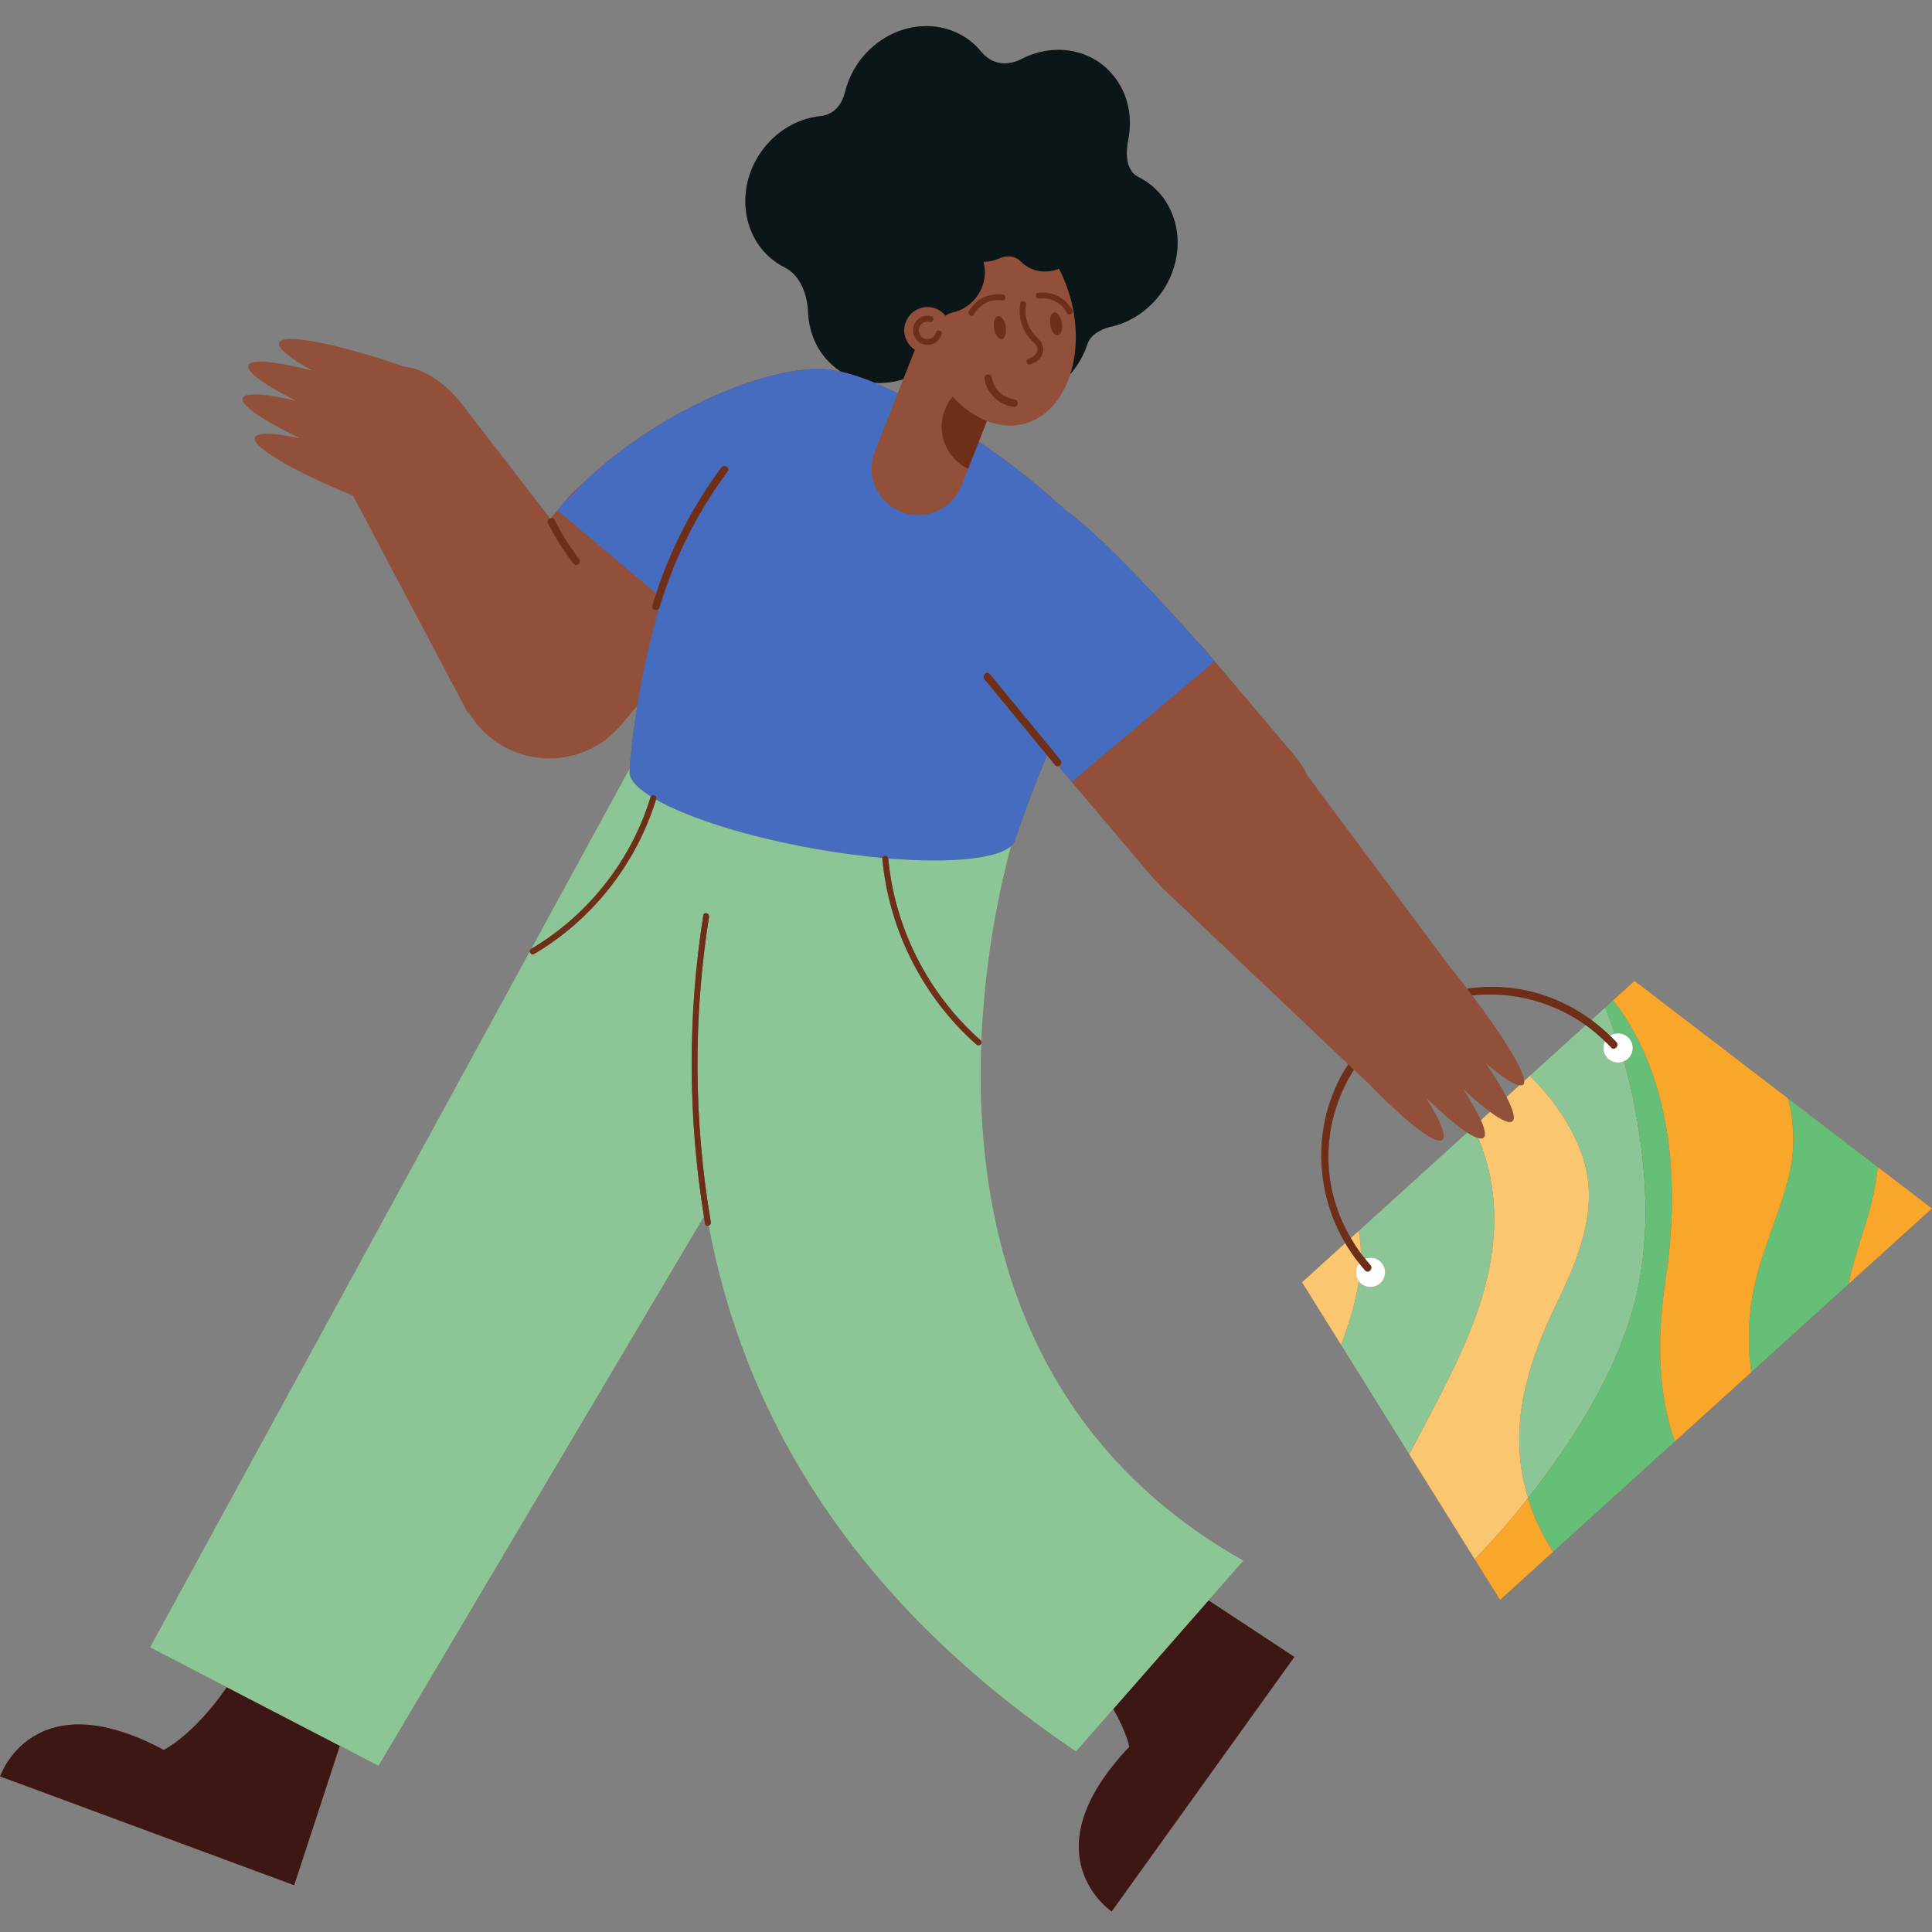 <svg xmlns="http://www.w3.org/2000/svg" xmlns:xlink="http://www.w3.org/1999/xlink" width="200" viewBox="0 0 150 150" height="200" preserveAspectRatio="xMidYMid meet"><rect x="0" y="0" width="150" height="150" fill="#808080" stroke="none"/><defs><clipPath id="01c75c7485"><path d="M 0 2 L 150 2 L 150 148.406 L 0 148.406 Z M 0 2 " clip-rule="nonzero"></path></clipPath><clipPath id="bbb19e4231"><path d="M 83 124 L 101 124 L 101 148.406 L 83 148.406 Z M 83 124 " clip-rule="nonzero"></path></clipPath></defs><g clip-path="url(#01c75c7485)"><path fill="#924f3a" d="M 67.902 29.719 C 68.469 29.957 69.07 30.23 69.699 30.539 L 70.129 29.445 C 69.398 29.676 68.645 29.77 67.902 29.719 Z M 103.145 90.32 C 103.23 92.379 103.844 94.363 104.871 96.121 L 105.484 95.566 L 110.793 90.754 L 113.906 87.934 C 113.102 87.41 111.992 86.469 110.719 85.227 C 111.82 86.973 112.328 88.203 111.984 88.492 C 111.457 88.941 109.078 87.059 106.164 84.016 C 106.066 83.938 105.965 83.859 105.871 83.773 L 105.113 83.051 C 103.762 85.188 103.035 87.719 103.145 90.32 Z M 114.305 77.281 C 116.555 80.262 118.281 82.996 118.336 83.918 L 118.773 83.523 L 123.113 79.59 C 120.562 77.77 117.41 76.945 114.305 77.281 Z M 117.961 84.258 C 117.461 84.191 116.527 83.562 115.328 82.52 C 116.027 83.535 116.586 84.434 116.965 85.164 Z M 113.578 84.535 C 114.211 85.496 114.688 86.324 114.977 86.965 L 115.352 86.625 L 115.684 86.324 C 115.086 85.887 114.375 85.281 113.578 84.535 Z M 12.715 135.863 C 12.715 135.863 14.996 134.77 17.613 130.996 L 11.645 127.902 L 41.133 73.859 C 41.129 73.793 41.16 73.723 41.234 73.676 L 48.891 59.645 C 48.926 59.121 49.07 57.316 49.477 54.801 L 48.207 56.301 C 45.617 59.367 41.031 59.754 37.965 57.172 C 37.324 56.633 36.812 56.004 36.406 55.328 L 36.336 55.375 L 27.41 38.484 C 22.781 36.586 19.527 34.691 19.797 33.969 C 19.953 33.543 21.285 33.602 23.309 34.031 C 20.441 32.66 18.648 31.453 18.848 30.91 C 19.02 30.445 20.613 30.562 22.984 31.117 C 20.566 29.902 19.098 28.859 19.281 28.363 C 19.477 27.848 21.438 28.051 24.277 28.785 C 22.523 27.82 21.516 27.02 21.672 26.605 C 21.957 25.832 26.164 26.66 31.375 28.465 C 32.922 28.652 34.391 29.609 35.703 31.172 L 42.715 40.254 L 42.758 40.234 L 43.277 39.617 L 43.281 39.617 L 44.121 38.621 C 44.438 38.25 44.781 37.918 45.148 37.625 C 51.664 31.293 61.266 27.727 65.227 28.852 L 65.309 28.867 C 65.039 28.695 64.785 28.504 64.543 28.277 C 63.469 27.281 62.875 25.938 62.758 24.523 L 62.746 24.426 C 62.668 21.488 60.969 20.793 60.969 20.793 L 60.973 20.785 C 60.512 20.559 60.07 20.27 59.676 19.902 C 57.301 17.695 57.258 13.789 59.582 11.176 C 60.715 9.898 62.203 9.172 63.707 9.012 L 63.703 9.008 L 63.766 9.004 L 63.828 8.996 C 64.18 8.949 65.207 8.68 65.59 7.207 L 65.594 7.211 C 65.879 5.992 66.512 4.82 67.492 3.875 C 70.008 1.441 73.816 1.406 76 3.801 C 76.062 3.875 76.121 3.953 76.184 4.027 L 76.188 4.02 C 77.32 5.391 78.777 4.844 79.242 4.617 L 79.34 4.57 L 79.395 4.539 L 79.398 4.539 C 81.73 3.371 84.508 3.73 86.25 5.645 C 87.496 7.012 87.941 8.875 87.625 10.676 L 87.629 10.68 C 87.059 13.281 88.355 13.719 88.355 13.719 L 88.355 13.727 C 88.941 14.016 89.488 14.41 89.953 14.922 C 92.137 17.32 91.867 21.234 89.352 23.672 C 88.562 24.438 87.645 24.965 86.691 25.254 L 86.699 25.258 L 86.602 25.277 C 86.426 25.328 86.254 25.371 86.078 25.406 C 84.664 25.836 84.465 26.625 84.465 26.625 L 84.461 26.621 C 84.188 27.488 83.734 28.32 83.098 29.055 C 82.484 30.984 81.242 32.438 79.539 32.895 C 78.578 33.156 77.586 33.062 76.629 32.691 L 76.004 34.281 C 76.453 34.59 76.902 34.906 77.359 35.23 C 79.332 36.656 81.152 38.145 82.715 39.586 C 84.852 41.156 88 44.242 92.91 49.754 C 93.105 49.938 93.289 50.129 93.465 50.336 L 94.309 51.332 L 94.309 51.336 L 100.5 58.648 C 100.906 59.133 101.234 59.656 101.496 60.199 L 112.496 74.969 C 112.98 75.566 113.453 76.168 113.91 76.762 C 115.109 76.586 116.34 76.566 117.57 76.738 C 119.75 77.039 121.801 77.902 123.555 79.191 L 125.238 77.664 L 126.906 76.152 L 138.812 85.27 L 145.781 90.598 L 150 93.828 L 136.434 106.121 L 133.465 108.812 L 130.035 111.918 L 130.027 111.926 L 124.078 117.32 L 120.594 120.477 L 116.465 124.219 L 101.086 99.555 L 104.445 96.512 C 102.176 92.66 101.926 87.82 104.016 83.75 C 104.215 83.363 104.438 82.996 104.672 82.637 L 90.043 68.75 L 90.078 68.719 C 89.84 68.5 89.609 68.273 89.395 68.02 L 83.203 60.707 L 83.199 60.699 L 82.359 59.707 C 82.297 59.637 82.246 59.559 82.188 59.48 C 82.102 59.512 82 59.5 81.922 59.402 C 81.711 59.148 81.504 58.895 81.293 58.637 C 80.512 60.492 79.691 62.637 78.836 65.125 C 78.801 65.328 78.688 65.512 78.504 65.68 C 77.762 68.418 76.473 74.039 76.199 80.855 C 76.219 80.906 76.215 80.961 76.191 81.008 C 75.699 93.988 78.91 111.234 96.543 121.164 L 93.832 124.254 L 100.496 128.641 L 86.309 148.406 C 86.309 148.406 79.742 143.992 87.68 135.621 C 87.68 135.621 87.473 134.492 86.438 132.684 L 83.539 135.988 C 65.387 123.746 57.602 108.969 55.02 95.156 C 54.906 95.199 54.77 95.16 54.742 95.008 C 54.711 94.824 54.684 94.641 54.656 94.457 L 29.391 137.102 L 26.383 135.543 L 22.84 146.367 L 0.008 137.918 C 0.008 137.918 2.535 130.43 12.715 135.863 " fill-opacity="1" fill-rule="nonzero"></path></g><g clip-path="url(#bbb19e4231)"><path fill="#3c1714" d="M 100.496 128.641 L 86.309 148.406 C 86.309 148.406 79.742 143.992 87.68 135.621 C 87.68 135.621 87.473 134.492 86.438 132.684 L 93.832 124.254 L 100.496 128.641 " fill-opacity="1" fill-rule="nonzero"></path></g><path fill="#3c1714" d="M 22.84 146.367 L 0.008 137.918 C 0.008 137.918 2.535 130.43 12.715 135.863 C 12.715 135.863 14.996 134.77 17.613 130.996 L 26.383 135.543 L 22.84 146.367 " fill-opacity="1" fill-rule="nonzero"></path><path fill="#0b1618" d="M 83.121 23.18 C 82.895 22.352 82.59 21.574 82.223 20.867 C 81.242 21.262 80.125 21.117 79.336 20.387 L 79.277 20.324 L 79.273 20.324 C 78.543 19.551 77.543 20.082 77.543 20.082 L 77.543 20.078 C 77.16 20.246 76.754 20.332 76.355 20.332 C 76.656 21.375 76.352 22.594 75.477 23.441 C 75.102 23.805 74.664 24.059 74.207 24.195 L 74.211 24.199 L 74.164 24.207 C 74.082 24.23 73.996 24.254 73.914 24.27 C 73.688 24.336 73.527 24.426 73.414 24.516 C 73.18 24.227 72.863 24.004 72.477 23.898 C 71.512 23.645 70.523 24.219 70.266 25.18 C 70.059 25.953 70.395 26.738 71.031 27.152 L 70.129 29.445 C 69.398 29.676 68.645 29.77 67.902 29.719 C 66.922 29.312 66.047 29.027 65.309 28.867 C 65.039 28.695 64.785 28.504 64.543 28.277 C 63.469 27.281 62.875 25.938 62.758 24.523 L 62.746 24.426 C 62.668 21.488 60.969 20.793 60.969 20.793 L 60.973 20.785 C 60.512 20.559 60.07 20.27 59.676 19.902 C 57.301 17.695 57.258 13.789 59.582 11.176 C 60.715 9.898 62.203 9.172 63.707 9.012 L 63.703 9.008 L 63.766 9.004 L 63.828 8.996 C 64.18 8.949 65.207 8.68 65.59 7.207 L 65.594 7.211 C 65.879 5.992 66.512 4.82 67.492 3.875 C 70.008 1.441 73.816 1.406 76 3.801 C 76.062 3.875 76.121 3.953 76.184 4.027 L 76.188 4.02 C 77.32 5.391 78.777 4.844 79.242 4.617 L 79.34 4.57 L 79.395 4.539 L 79.398 4.539 C 81.73 3.371 84.508 3.73 86.25 5.645 C 87.496 7.012 87.941 8.875 87.625 10.676 L 87.629 10.68 C 87.059 13.281 88.355 13.719 88.355 13.719 L 88.355 13.727 C 88.941 14.016 89.488 14.41 89.953 14.922 C 92.137 17.32 91.867 21.234 89.352 23.672 C 88.562 24.438 87.645 24.965 86.691 25.254 L 86.699 25.258 L 86.602 25.277 C 86.426 25.328 86.254 25.371 86.078 25.406 C 84.664 25.836 84.465 26.625 84.465 26.625 L 84.461 26.621 C 84.188 27.488 83.734 28.32 83.098 29.055 C 83.637 27.355 83.691 25.285 83.121 23.18 " fill-opacity="1" fill-rule="nonzero"></path><path fill="#8cc696" d="M 124.781 82.129 C 125.117 82.5 125.645 82.59 126.078 82.402 C 126.703 84.508 127.105 86.688 127.395 88.863 C 127.961 93.094 127.938 97.418 126.797 101.555 C 125.555 106.066 123.039 110.316 120.324 114.094 C 119.781 114.848 119.215 115.59 118.637 116.32 C 118.242 115.016 118.004 113.664 117.961 112.293 C 117.828 108.41 119.18 104.648 120.852 101.203 C 122.617 97.566 124.266 93.609 122.797 89.574 C 121.957 87.27 120.516 85.238 118.773 83.523 L 123.113 79.59 C 123.641 79.965 124.141 80.383 124.613 80.844 C 124.402 81.254 124.453 81.766 124.781 82.129 " fill-opacity="1" fill-rule="nonzero"></path><path fill="#8cc696" d="M 150 93.828 L 136.434 106.121 L 133.465 108.812 L 134.98 107.438 L 150 93.828 " fill-opacity="1" fill-rule="nonzero"></path><path fill="#8cc696" d="M 114.977 86.965 L 115.352 86.625 Z M 114.977 86.965 " fill-opacity="1" fill-rule="nonzero"></path><path fill="#8cc696" d="M 120.594 120.477 L 130.035 111.918 L 130.027 111.926 L 116.465 124.219 L 120.594 120.477 " fill-opacity="1" fill-rule="nonzero"></path><path fill="#8cc696" d="M 124.637 78.211 C 124.887 78.891 125.141 79.57 125.383 80.254 C 125.246 80.285 125.113 80.336 124.996 80.418 C 124.543 79.973 124.062 79.566 123.555 79.191 L 125.238 77.664 L 124.637 78.211 " fill-opacity="1" fill-rule="nonzero"></path><path fill="#8cc696" d="M 105.5 99.477 C 105.52 99.5 105.535 99.527 105.555 99.551 C 105.98 100.016 106.699 100.051 107.168 99.629 C 107.633 99.207 107.668 98.484 107.246 98.02 C 106.918 97.656 106.41 97.559 105.984 97.727 C 105.875 97.598 105.766 97.469 105.664 97.332 C 105.656 96.727 105.594 96.137 105.484 95.566 L 110.793 90.754 L 113.906 87.934 C 114.254 88.156 114.539 88.301 114.762 88.363 C 114.773 88.391 114.789 88.418 114.801 88.445 C 116.488 92.457 116.281 96.84 114.996 100.934 C 113.73 104.965 111.637 108.676 109.68 112.398 C 109.59 112.57 109.5 112.738 109.41 112.91 L 116.465 124.219 L 101.086 99.555 L 104.121 104.422 C 104.723 102.82 105.246 101.168 105.5 99.477 " fill-opacity="1" fill-rule="nonzero"></path><path fill="#fbc670" d="M 105.484 95.566 C 105.594 96.137 105.656 96.727 105.664 97.332 C 105.375 96.945 105.117 96.539 104.871 96.121 L 105.484 95.566 " fill-opacity="1" fill-rule="nonzero"></path><path fill="#fbc670" d="M 105.52 98.066 C 105.188 98.473 105.176 99.059 105.5 99.477 C 105.246 101.168 104.723 102.82 104.121 104.422 L 101.086 99.555 L 104.445 96.512 C 104.762 97.051 105.121 97.57 105.52 98.066 " fill-opacity="1" fill-rule="nonzero"></path><path fill="#fbc670" d="M 109.68 112.398 C 111.637 108.676 113.73 104.965 114.996 100.934 C 116.281 96.84 116.488 92.457 114.801 88.445 C 114.789 88.418 114.773 88.391 114.762 88.363 C 114.953 88.414 115.098 88.41 115.188 88.332 C 115.383 88.164 115.297 87.68 114.977 86.965 L 115.352 86.625 L 115.684 86.324 C 116.566 86.977 117.191 87.258 117.43 87.051 C 117.672 86.844 117.484 86.164 116.965 85.164 L 117.961 84.258 C 118.09 84.277 118.195 84.27 118.266 84.211 C 118.328 84.156 118.344 84.051 118.336 83.918 L 118.773 83.523 C 120.516 85.238 121.957 87.27 122.797 89.574 C 124.266 93.609 122.617 97.566 120.852 101.203 C 119.18 104.648 117.828 108.41 117.961 112.293 C 118.004 113.664 118.242 115.016 118.637 116.32 C 118.293 116.762 117.945 117.203 117.586 117.633 C 117.527 117.703 117.465 117.773 117.406 117.84 C 117.027 118.297 116.637 118.742 116.242 119.188 C 116.125 119.32 116.008 119.453 115.887 119.582 C 115.43 120.086 114.969 120.582 114.5 121.07 L 116.465 124.219 L 109.41 112.91 C 109.5 112.738 109.59 112.57 109.68 112.398 " fill-opacity="1" fill-rule="nonzero"></path><path fill="#66bf77" d="M 118.637 116.336 C 118.293 116.773 117.941 117.203 117.586 117.633 C 117.945 117.203 118.293 116.762 118.637 116.32 C 119.215 115.59 119.781 114.848 120.324 114.094 C 123.039 110.316 125.555 106.066 126.797 101.555 C 127.938 97.418 127.961 93.094 127.395 88.863 C 127.105 86.688 126.703 84.508 126.078 82.402 C 126.191 82.352 126.297 82.293 126.391 82.207 C 126.859 81.781 126.895 81.062 126.469 80.598 C 126.184 80.285 125.766 80.172 125.383 80.254 C 125.141 79.57 124.887 78.891 124.637 78.211 L 125.238 77.664 C 127.766 80.828 129.125 85.027 129.594 89.145 C 129.992 92.613 129.812 96.027 129.301 99.469 C 128.73 103.293 128.648 107.309 129.75 111.047 C 129.836 111.34 129.934 111.629 130.035 111.918 L 120.594 120.477 C 119.742 119.199 119.086 117.801 118.637 116.336 " fill-opacity="1" fill-rule="nonzero"></path><path fill="#66bf77" d="M 134.98 107.438 L 135.969 106.543 C 135.652 104.309 135.715 102.012 136.25 99.672 C 136.91 96.773 138.227 94.074 138.914 91.188 C 139.395 89.168 139.32 87.184 138.812 85.27 L 145.781 90.598 C 145.703 91.512 145.539 92.43 145.312 93.348 C 144.797 95.457 143.926 97.539 143.531 99.688 L 150 93.828 L 134.98 107.438 " fill-opacity="1" fill-rule="nonzero"></path><path fill="#66bf77" d="M 115.887 119.582 C 115.43 120.086 114.969 120.582 114.5 121.07 C 114.969 120.582 115.43 120.086 115.887 119.582 " fill-opacity="1" fill-rule="nonzero"></path><path fill="#66bf77" d="M 117.406 117.84 C 117.027 118.297 116.637 118.742 116.242 119.188 C 116.637 118.742 117.027 118.297 117.406 117.84 " fill-opacity="1" fill-rule="nonzero"></path><path fill="#f9a72b" d="M 115.887 119.582 C 116.008 119.453 116.125 119.32 116.242 119.188 C 116.637 118.742 117.027 118.297 117.406 117.84 C 117.465 117.773 117.527 117.703 117.586 117.633 C 117.941 117.203 118.293 116.773 118.637 116.336 C 119.086 117.801 119.742 119.199 120.594 120.477 L 116.465 124.219 L 114.5 121.07 C 114.969 120.582 115.43 120.086 115.887 119.582 " fill-opacity="1" fill-rule="nonzero"></path><path fill="#f9a72b" d="M 138.914 91.188 C 138.227 94.074 136.91 96.773 136.25 99.672 C 135.715 102.012 135.652 104.309 135.969 106.543 L 134.98 107.438 L 133.465 108.812 L 130.035 111.918 C 129.934 111.629 129.836 111.34 129.75 111.047 C 128.648 107.309 128.73 103.293 129.301 99.469 C 129.812 96.027 129.992 92.613 129.594 89.145 C 129.125 85.027 127.766 80.828 125.238 77.664 L 126.906 76.152 L 138.812 85.27 C 139.32 87.184 139.395 89.168 138.914 91.188 " fill-opacity="1" fill-rule="nonzero"></path><path fill="#f9a72b" d="M 145.312 93.348 C 145.539 92.43 145.703 91.512 145.781 90.598 L 150 93.828 L 143.531 99.688 C 143.926 97.539 144.797 95.457 145.312 93.348 " fill-opacity="1" fill-rule="nonzero"></path><path fill="#ffffff" d="M 126.469 80.598 C 126.895 81.062 126.859 81.781 126.391 82.207 C 126.297 82.293 126.191 82.352 126.078 82.402 C 125.645 82.59 125.117 82.5 124.781 82.129 C 124.453 81.766 124.402 81.254 124.613 80.844 C 124.773 81 124.938 81.156 125.09 81.324 C 125.34 81.598 125.746 81.191 125.496 80.918 C 125.336 80.742 125.164 80.582 124.996 80.418 C 125.113 80.336 125.246 80.285 125.383 80.254 C 125.766 80.172 126.184 80.285 126.469 80.598 " fill-opacity="1" fill-rule="nonzero"></path><path fill="#ffffff" d="M 107.246 98.02 C 107.668 98.484 107.633 99.207 107.168 99.629 C 106.699 100.051 105.98 100.016 105.555 99.551 C 105.535 99.527 105.52 99.5 105.5 99.477 C 105.176 99.059 105.188 98.473 105.52 98.066 C 105.672 98.258 105.824 98.449 105.988 98.633 C 106.234 98.91 106.641 98.504 106.395 98.227 C 106.25 98.066 106.117 97.895 105.984 97.727 C 106.41 97.559 106.918 97.656 107.246 98.02 " fill-opacity="1" fill-rule="nonzero"></path><path fill="#6e2e18" d="M 103.145 90.32 C 103.23 92.379 103.844 94.363 104.871 96.121 C 105.117 96.539 105.375 96.945 105.664 97.332 C 105.766 97.469 105.875 97.598 105.984 97.727 C 106.117 97.895 106.25 98.066 106.395 98.227 C 106.641 98.504 106.234 98.91 105.988 98.633 C 105.824 98.449 105.672 98.258 105.52 98.066 C 105.121 97.57 104.762 97.051 104.445 96.512 C 102.176 92.66 101.926 87.82 104.016 83.75 C 104.215 83.363 104.438 82.996 104.672 82.637 L 105.113 83.051 C 103.762 85.188 103.035 87.719 103.145 90.32 " fill-opacity="1" fill-rule="nonzero"></path><path fill="#6e2e18" d="M 125.496 80.918 C 125.746 81.191 125.34 81.598 125.09 81.324 C 124.938 81.156 124.773 81 124.613 80.844 C 124.141 80.383 123.641 79.965 123.113 79.59 C 120.562 77.77 117.41 76.945 114.305 77.281 C 114.176 77.109 114.043 76.934 113.91 76.762 C 115.109 76.586 116.34 76.566 117.57 76.738 C 119.75 77.039 121.801 77.902 123.555 79.191 C 124.062 79.566 124.543 79.973 124.996 80.418 C 125.164 80.582 125.336 80.742 125.496 80.918 " fill-opacity="1" fill-rule="nonzero"></path><path fill="#924f3a" d="M 43.281 39.617 L 44.121 38.621 C 44.438 38.25 44.781 37.918 45.148 37.625 C 44.492 38.262 43.863 38.926 43.281 39.617 " fill-opacity="1" fill-rule="nonzero"></path><path fill="#924f3a" d="M 83.199 60.699 L 82.359 59.707 C 82.297 59.637 82.246 59.559 82.188 59.48 C 82.191 59.48 82.195 59.48 82.199 59.48 C 82.523 59.887 82.855 60.293 83.199 60.699 " fill-opacity="1" fill-rule="nonzero"></path><path fill="#924f3a" d="M 93.465 50.336 L 94.309 51.332 C 93.828 50.785 93.363 50.262 92.91 49.754 C 93.105 49.938 93.289 50.129 93.465 50.336 " fill-opacity="1" fill-rule="nonzero"></path><path fill="#456cbe" d="M 83.203 60.707 C 83.203 60.703 83.203 60.703 83.199 60.699 C 82.855 60.293 82.523 59.887 82.199 59.48 C 82.363 59.41 82.48 59.18 82.328 58.996 C 80.5 56.777 78.676 54.555 76.848 52.336 C 76.613 52.047 76.207 52.457 76.441 52.742 C 78.059 54.707 79.676 56.672 81.293 58.637 C 80.512 60.492 79.691 62.637 78.836 65.125 C 78.801 65.328 78.688 65.512 78.504 65.68 C 77.398 66.695 73.73 67.043 68.961 66.652 C 68.922 66.395 68.543 66.379 68.512 66.613 C 66.859 66.461 65.086 66.227 63.246 65.898 C 57.957 64.957 53.426 63.504 50.93 62.078 C 50.938 62.059 50.945 62.039 50.949 62.02 C 51.031 61.754 50.66 61.637 50.535 61.844 C 49.383 61.121 48.77 60.414 48.879 59.797 C 48.879 59.797 48.883 59.742 48.891 59.645 C 48.926 59.121 49.07 57.316 49.477 54.801 C 49.82 52.676 50.348 50.047 51.152 47.254 C 51.172 47.23 51.191 47.203 51.203 47.168 C 52.336 43.363 54.125 39.793 56.492 36.602 C 56.711 36.305 56.211 36.02 55.992 36.312 C 53.797 39.277 52.098 42.578 50.945 46.078 L 43.277 39.617 C 43.281 39.617 43.281 39.617 43.281 39.617 C 43.863 38.926 44.492 38.262 45.148 37.625 C 51.664 31.293 61.266 27.727 65.227 28.852 C 65.254 28.855 65.281 28.863 65.309 28.867 C 66.047 29.027 66.922 29.312 67.902 29.719 C 68.469 29.957 69.07 30.23 69.699 30.539 L 67.922 35.051 C 67.191 36.91 68.105 39.008 69.965 39.738 C 71.824 40.469 73.926 39.555 74.656 37.695 L 76.004 34.281 C 76.453 34.59 76.902 34.906 77.359 35.23 C 79.332 36.656 81.152 38.145 82.715 39.586 C 84.852 41.156 88 44.242 92.91 49.754 C 93.363 50.262 93.828 50.785 94.309 51.332 C 94.309 51.332 94.309 51.336 94.309 51.336 L 83.203 60.707 " fill-opacity="1" fill-rule="nonzero"></path><path fill="#8cc696" d="M 50.535 61.844 C 50.523 61.859 50.512 61.875 50.508 61.895 C 49.008 66.812 45.668 71.055 41.238 73.672 C 41.234 73.672 41.234 73.676 41.234 73.676 L 48.891 59.645 C 48.883 59.742 48.879 59.797 48.879 59.797 C 48.77 60.414 49.383 61.121 50.535 61.844 " fill-opacity="1" fill-rule="nonzero"></path><path fill="#8cc696" d="M 41.473 74.066 C 45.984 71.402 49.391 67.082 50.93 62.078 C 53.426 63.504 57.957 64.957 63.246 65.898 C 65.086 66.227 66.859 66.461 68.512 66.613 C 68.508 66.629 68.504 66.645 68.504 66.664 C 69.016 72.195 71.648 77.418 75.812 81.098 C 75.953 81.223 76.133 81.137 76.191 81.008 C 75.699 93.988 78.91 111.234 96.543 121.164 L 93.832 124.254 L 86.438 132.684 L 83.539 135.988 C 65.387 123.746 57.602 108.969 55.02 95.156 C 55.125 95.117 55.211 95.023 55.188 94.887 C 53.855 87.055 53.809 79.027 55.047 71.184 C 55.094 70.891 54.652 70.77 54.605 71.059 C 53.383 78.809 53.402 86.715 54.656 94.457 L 29.391 137.102 L 26.383 135.543 L 17.613 130.996 L 11.645 127.902 L 41.133 73.859 C 41.137 74.016 41.297 74.172 41.473 74.066 " fill-opacity="1" fill-rule="nonzero"></path><path fill="#8cc696" d="M 68.965 66.664 C 68.965 66.66 68.961 66.656 68.961 66.652 C 73.73 67.043 77.398 66.695 78.504 65.68 C 77.762 68.418 76.473 74.039 76.199 80.855 C 76.188 80.828 76.168 80.797 76.141 80.773 C 72.066 77.176 69.465 72.074 68.965 66.664 " fill-opacity="1" fill-rule="nonzero"></path><path fill="#6e2e18" d="M 73.113 33.133 C 73.113 32.246 73.434 31.43 73.965 30.801 C 74.762 31.668 75.672 32.32 76.621 32.691 L 75.16 36.398 C 73.949 35.809 73.113 34.57 73.113 33.133 " fill-opacity="1" fill-rule="nonzero"></path><path fill="#6e2e18" d="M 76.438 29.43 C 76.41 29.277 76.477 29.121 76.641 29.074 C 76.777 29.039 76.965 29.121 76.992 29.277 C 77.148 30.215 77.863 30.898 78.809 31.027 C 78.961 31.051 79.047 31.246 79.008 31.383 C 78.965 31.547 78.809 31.605 78.656 31.582 C 77.543 31.434 76.621 30.531 76.438 29.43 " fill-opacity="1" fill-rule="nonzero"></path><path fill="#6e2e18" d="M 77.488 24.547 C 77.738 24.508 78.004 24.867 78.082 25.355 C 78.16 25.844 78.027 26.273 77.777 26.312 C 77.527 26.352 77.262 25.992 77.184 25.504 C 77.102 25.016 77.238 24.586 77.488 24.547 " fill-opacity="1" fill-rule="nonzero"></path><path fill="#6e2e18" d="M 77.898 22.875 C 78.02 22.895 78.09 23.051 78.059 23.16 C 78.023 23.289 77.898 23.336 77.773 23.32 C 76.902 23.188 76.039 23.641 75.617 24.406 C 75.477 24.664 75.078 24.434 75.219 24.172 C 75.75 23.215 76.82 22.715 77.898 22.875 " fill-opacity="1" fill-rule="nonzero"></path><path fill="#6e2e18" d="M 81.539 25.215 C 81.461 24.727 81.598 24.301 81.844 24.258 C 82.094 24.219 82.359 24.582 82.438 25.07 C 82.516 25.555 82.383 25.984 82.133 26.027 C 81.887 26.066 81.617 25.703 81.539 25.215 " fill-opacity="1" fill-rule="nonzero"></path><path fill="#6e2e18" d="M 82.848 24.305 C 82.438 23.531 81.586 23.062 80.707 23.184 C 80.586 23.199 80.461 23.152 80.426 23.023 C 80.395 22.914 80.461 22.758 80.586 22.742 C 81.664 22.594 82.73 23.102 83.246 24.07 C 83.387 24.332 82.988 24.566 82.848 24.305 " fill-opacity="1" fill-rule="nonzero"></path><path fill="#6e2e18" d="M 80.547 26.238 C 80.871 26.555 81.102 26.938 80.965 27.406 C 80.824 27.871 80.422 28.152 79.98 28.293 C 79.695 28.383 79.574 27.941 79.855 27.852 C 80.238 27.73 80.703 27.367 80.5 26.91 C 80.418 26.723 80.238 26.586 80.098 26.441 C 79.945 26.293 79.809 26.125 79.691 25.945 C 79.223 25.242 79.066 24.371 79.223 23.547 C 79.277 23.258 79.719 23.379 79.664 23.668 C 79.48 24.641 79.852 25.559 80.547 26.238 " fill-opacity="1" fill-rule="nonzero"></path><path fill="#6e2e18" d="M 54.605 71.059 C 54.652 70.77 55.094 70.891 55.047 71.184 C 53.809 79.027 53.855 87.055 55.188 94.887 C 55.211 95.023 55.125 95.117 55.02 95.156 C 54.906 95.199 54.77 95.16 54.742 95.008 C 54.711 94.824 54.684 94.641 54.656 94.457 C 53.402 86.715 53.383 78.809 54.605 71.059 " fill-opacity="1" fill-rule="nonzero"></path><path fill="#6e2e18" d="M 75.812 81.098 C 71.648 77.418 69.016 72.195 68.504 66.664 C 68.504 66.645 68.508 66.629 68.512 66.613 C 68.543 66.379 68.922 66.395 68.961 66.652 C 68.961 66.656 68.965 66.66 68.965 66.664 C 69.465 72.074 72.066 77.176 76.141 80.773 C 76.168 80.797 76.188 80.828 76.199 80.855 C 76.219 80.906 76.215 80.961 76.191 81.008 C 76.133 81.137 75.953 81.223 75.812 81.098 " fill-opacity="1" fill-rule="nonzero"></path><path fill="#6e2e18" d="M 50.508 61.895 C 50.512 61.875 50.523 61.859 50.535 61.844 C 50.66 61.637 51.031 61.754 50.949 62.02 C 50.945 62.039 50.938 62.059 50.93 62.078 C 49.391 67.082 45.984 71.402 41.473 74.066 C 41.297 74.172 41.137 74.016 41.133 73.859 C 41.129 73.793 41.16 73.723 41.234 73.676 C 41.234 73.676 41.234 73.672 41.238 73.672 C 45.668 71.055 49.008 66.812 50.508 61.895 " fill-opacity="1" fill-rule="nonzero"></path><path fill="#6e2e18" d="M 72.184 24.992 C 71.98 24.941 71.77 24.98 71.602 25.105 C 71.516 25.172 71.453 25.246 71.398 25.355 C 71.383 25.391 71.367 25.434 71.352 25.496 L 71.34 25.555 L 71.336 25.652 C 71.336 25.754 71.363 25.859 71.406 25.941 C 71.457 26.043 71.512 26.113 71.598 26.18 C 71.684 26.246 71.777 26.285 71.902 26.309 L 71.93 26.316 L 72.102 26.316 L 72.191 26.293 C 72.422 26.23 72.598 26.055 72.664 25.816 C 72.746 25.531 73.191 25.652 73.109 25.938 C 73.012 26.285 72.762 26.562 72.426 26.699 C 72.105 26.828 71.734 26.797 71.438 26.625 C 70.809 26.254 70.691 25.355 71.211 24.84 C 71.496 24.555 71.914 24.449 72.305 24.547 C 72.594 24.621 72.473 25.062 72.184 24.992 " fill-opacity="1" fill-rule="nonzero"></path><path fill="#6e2e18" d="M 50.648 47.016 C 50.742 46.699 50.844 46.391 50.945 46.078 C 52.098 42.578 53.797 39.277 55.992 36.312 C 56.211 36.02 56.711 36.305 56.492 36.602 C 54.125 39.793 52.336 43.363 51.203 47.168 C 51.191 47.203 51.172 47.23 51.152 47.254 C 50.988 47.484 50.551 47.332 50.648 47.016 " fill-opacity="1" fill-rule="nonzero"></path><path fill="#6e2e18" d="M 43.059 40.363 C 43.605 41.441 44.25 42.465 44.98 43.43 C 45.074 43.551 45 43.75 44.875 43.82 C 44.73 43.906 44.578 43.84 44.48 43.719 C 43.754 42.758 43.109 41.73 42.562 40.656 C 42.473 40.477 42.574 40.316 42.715 40.254 C 42.727 40.246 42.742 40.238 42.758 40.234 C 42.867 40.203 42.988 40.23 43.059 40.363 " fill-opacity="1" fill-rule="nonzero"></path><path fill="#6e2e18" d="M 76.848 52.336 C 78.676 54.555 80.5 56.777 82.328 58.996 C 82.48 59.18 82.363 59.41 82.199 59.48 C 82.195 59.48 82.191 59.48 82.188 59.48 C 82.102 59.512 82 59.5 81.922 59.402 C 81.711 59.148 81.504 58.895 81.293 58.637 C 79.676 56.672 78.059 54.707 76.441 52.742 C 76.207 52.457 76.613 52.047 76.848 52.336 " fill-opacity="1" fill-rule="nonzero"></path></svg>